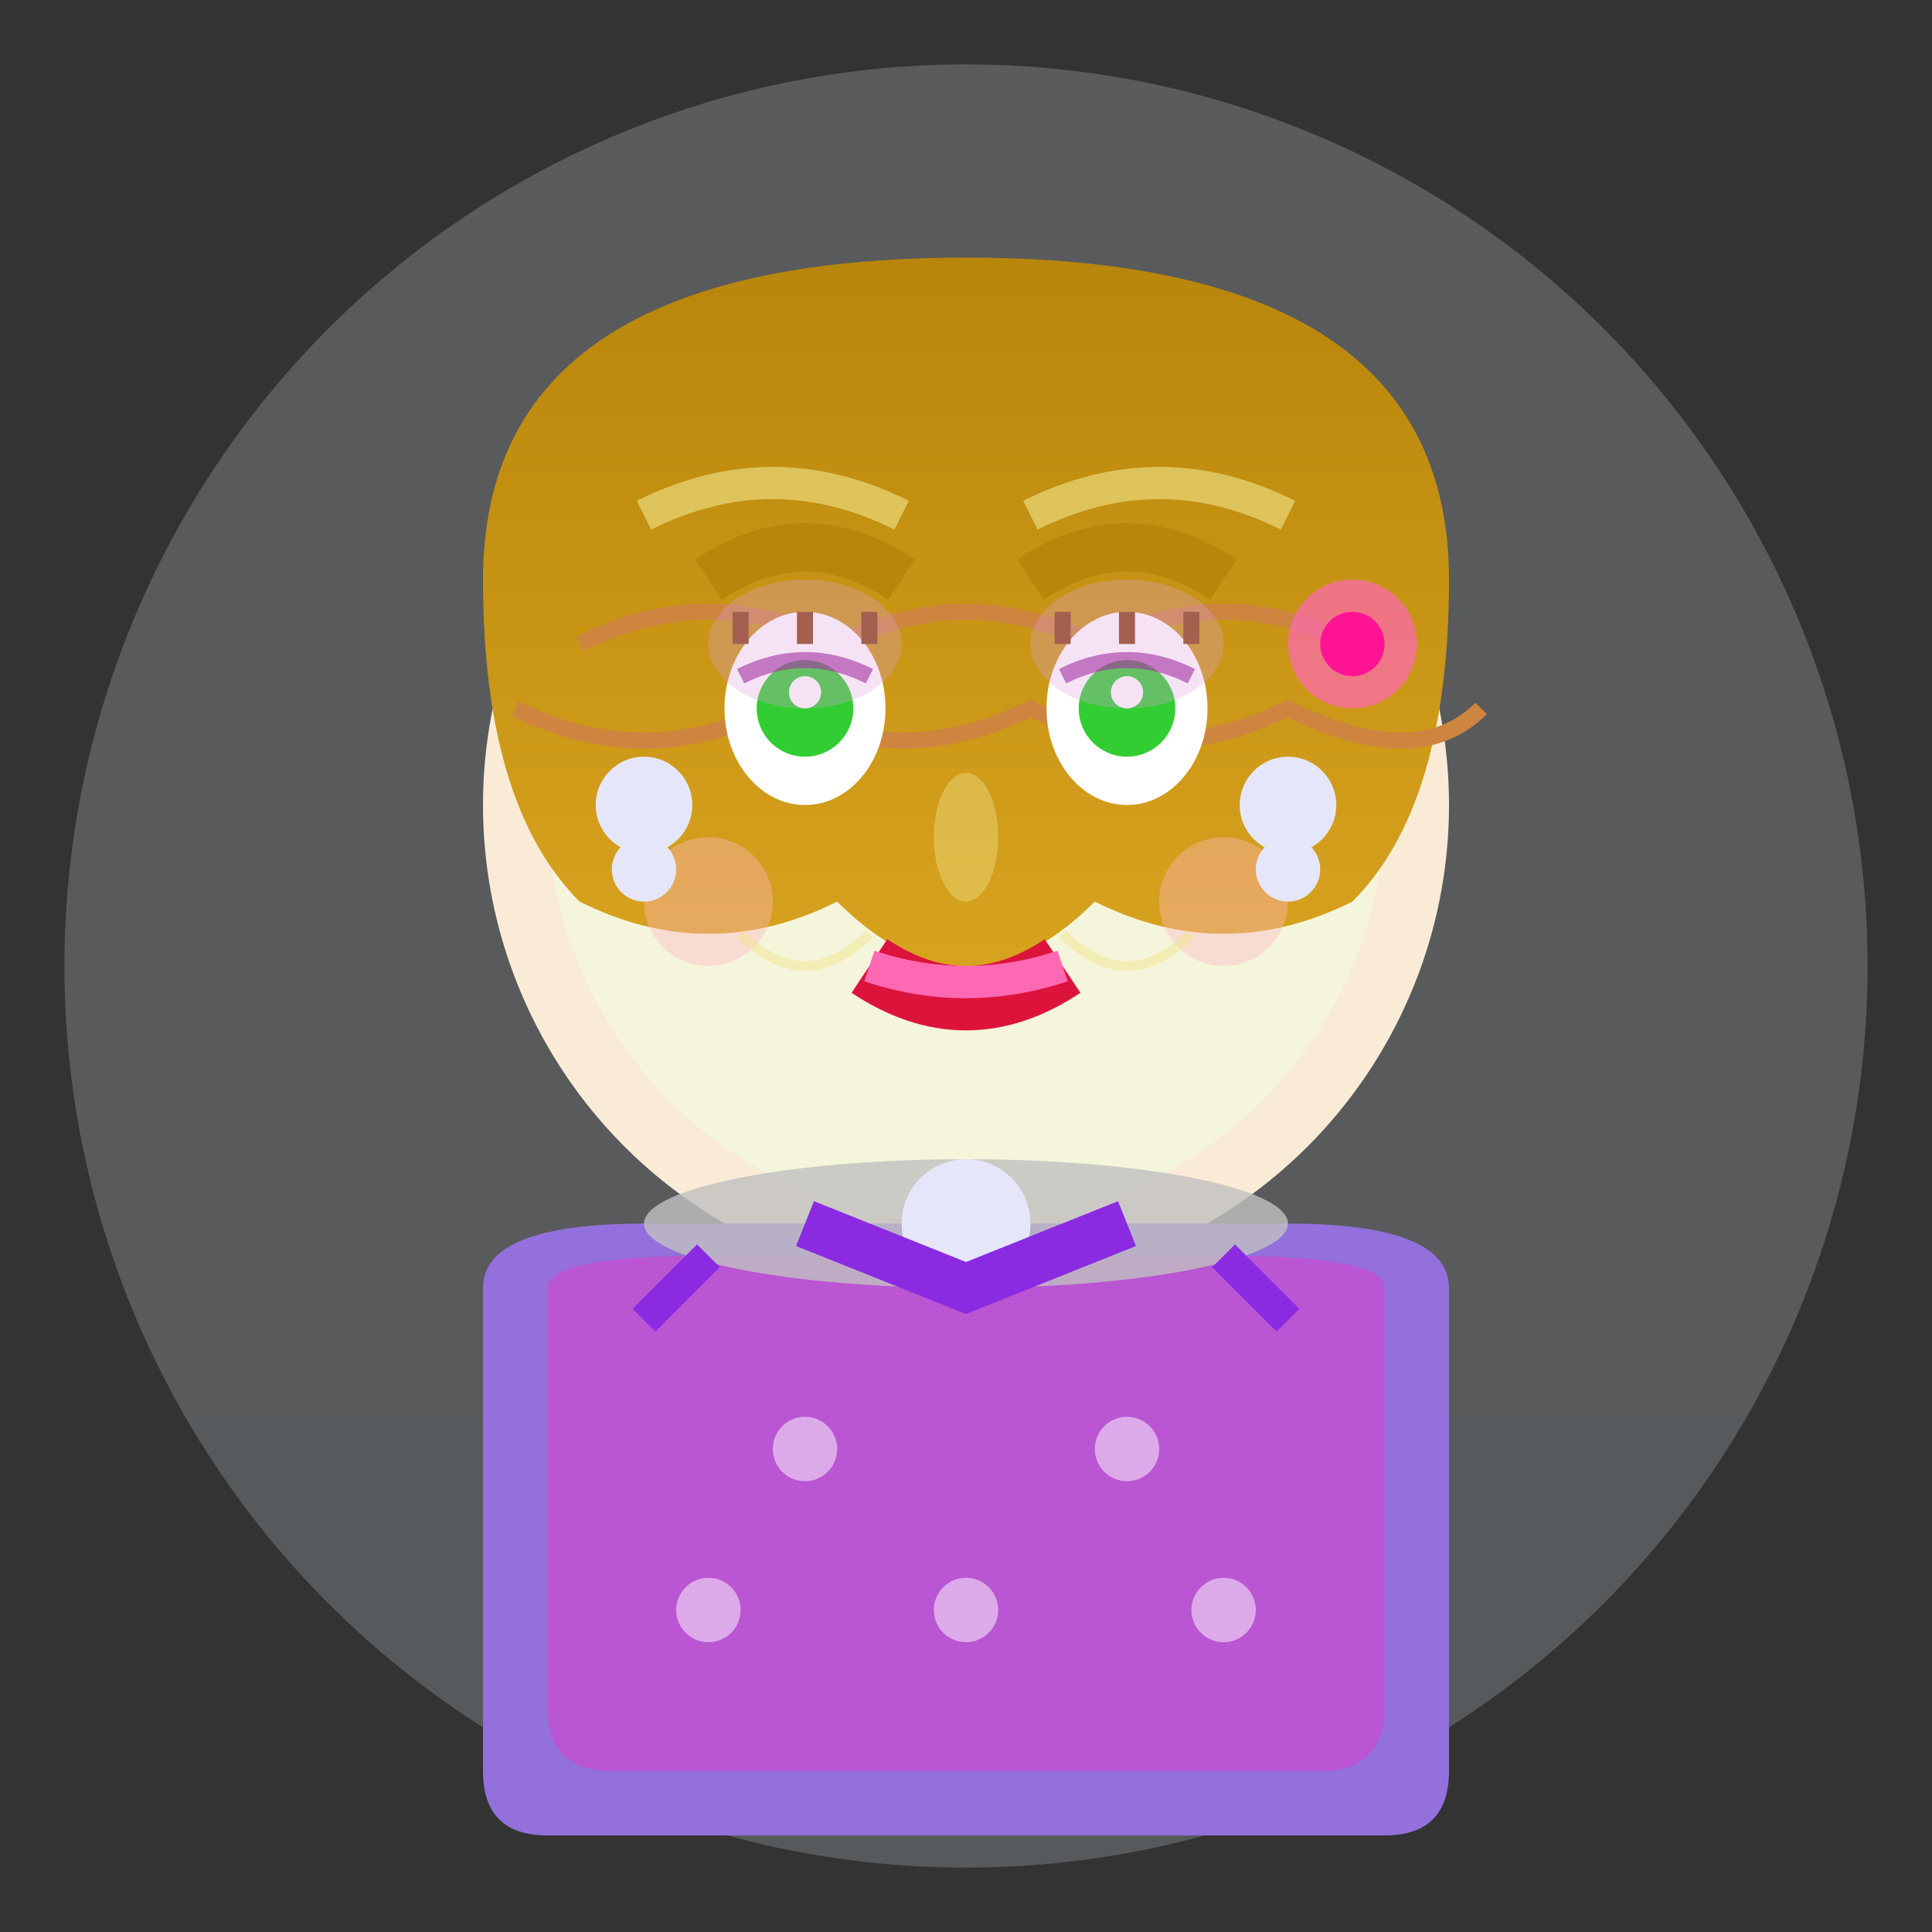 <svg width="60" height="60" viewBox="0 0 60 60" fill="none" xmlns="http://www.w3.org/2000/svg">
    <rect x="0" y="0" width="60" height="60" fill="#333333" stroke="none"/>
    <defs>
        <linearGradient id="avatar3Gradient" x1="0%" y1="0%" x2="0%" y2="100%">
            <stop offset="0%" style="stop-color:#F0F8FF;stop-opacity:1" />
            <stop offset="100%" style="stop-color:#E6F3FF;stop-opacity:1" />
        </linearGradient>
        <linearGradient id="hair3Gradient" x1="0%" y1="0%" x2="0%" y2="100%">
            <stop offset="0%" style="stop-color:#B8860B;stop-opacity:1" />
            <stop offset="100%" style="stop-color:#DAA520;stop-opacity:1" />
        </linearGradient>
    </defs>
    
    <!-- Background circle -->
    <circle cx="30" cy="30" r="28" fill="url(#avatar3Gradient)" opacity="0.2"/>
    
    <!-- Face -->
    <circle cx="30" cy="25" r="15" fill="#FAEBD7"/>
    <circle cx="30" cy="25" r="13" fill="#F5F5DC"/>
    
    <!-- Hair (blonde, shoulder length) -->
    <path d="M15 18 Q15 8 30 8 Q45 8 45 18 Q45 25 42 28 Q38 30 34 28 Q30 32 26 28 Q22 30 18 28 Q15 25 15 18 Z" fill="url(#hair3Gradient)"/>
    
    <!-- Hair layers -->
    <path d="M18 20 Q22 18 26 20 Q30 18 34 20 Q38 18 42 20" stroke="#CD853F" stroke-width="0.5" fill="none"/>
    <path d="M16 22 Q20 24 24 22 Q28 24 32 22 Q36 24 40 22 Q44 24 46 22" stroke="#CD853F" stroke-width="0.5" fill="none"/>
    
    <!-- Hair highlights -->
    <path d="M20 16 Q24 14 28 16" stroke="#F0E68C" stroke-width="1" fill="none" opacity="0.6"/>
    <path d="M32 16 Q36 14 40 16" stroke="#F0E68C" stroke-width="1" fill="none" opacity="0.6"/>
    
    <!-- Eyes -->
    <ellipse cx="25" cy="22" rx="2.5" ry="3" fill="white"/>
    <ellipse cx="35" cy="22" rx="2.5" ry="3" fill="white"/>
    <circle cx="25" cy="22" r="1.5" fill="#32CD32"/>
    <circle cx="35" cy="22" r="1.5" fill="#32CD32"/>
    <circle cx="25" cy="21.5" r="0.5" fill="white"/>
    <circle cx="35" cy="21.5" r="0.5" fill="white"/>
    
    <!-- Eyelashes -->
    <path d="M23 19 L23 20 M25 19 L25 20 M27 19 L27 20" stroke="#8B4513" stroke-width="0.5"/>
    <path d="M33 19 L33 20 M35 19 L35 20 M37 19 L37 20" stroke="#8B4513" stroke-width="0.5"/>
    
    <!-- Eyebrows (feminine, well-shaped) -->
    <path d="M22 18 Q25 16 28 18" stroke="#B8860B" stroke-width="1.5" fill="none"/>
    <path d="M32 18 Q35 16 38 18" stroke="#B8860B" stroke-width="1.5" fill="none"/>
    
    <!-- Nose -->
    <ellipse cx="30" cy="26" rx="1" ry="2" fill="#F0E68C" opacity="0.4"/>
    
    <!-- Mouth (with lipstick) -->
    <path d="M27 30 Q30 32 33 30" stroke="#DC143C" stroke-width="2" fill="none"/>
    <path d="M27 30 Q30 31 33 30" stroke="#FF69B4" stroke-width="1" fill="none"/>
    
    <!-- Cheeks -->
    <circle cx="22" cy="28" r="2" fill="#FFB6C1" opacity="0.4"/>
    <circle cx="38" cy="28" r="2" fill="#FFB6C1" opacity="0.4"/>
    
    <!-- Clothing (elegant blouse) -->
    <path d="M15 40 Q15 38 20 38 L40 38 Q45 38 45 40 L45 55 Q45 57 43 57 L17 57 Q15 57 15 55 Z" fill="#9370DB"/>
    <path d="M17 40 Q17 39 22 39 L38 39 Q43 39 43 40 L43 53 Q43 55 41 55 L19 55 Q17 55 17 53 Z" fill="#BA55D3"/>
    
    <!-- Blouse pattern -->
    <circle cx="25" cy="45" r="1" fill="white" opacity="0.5"/>
    <circle cx="35" cy="45" r="1" fill="white" opacity="0.5"/>
    <circle cx="30" cy="50" r="1" fill="white" opacity="0.5"/>
    <circle cx="22" cy="50" r="1" fill="white" opacity="0.5"/>
    <circle cx="38" cy="50" r="1" fill="white" opacity="0.5"/>
    
    <!-- Necklace -->
    <ellipse cx="30" cy="38" rx="10" ry="2" fill="#C0C0C0" opacity="0.8"/>
    <circle cx="30" cy="38" r="2" fill="#E6E6FA"/>
    
    <!-- Earrings -->
    <circle cx="20" cy="25" r="1.5" fill="#E6E6FA"/>
    <circle cx="40" cy="25" r="1.5" fill="#E6E6FA"/>
    <circle cx="20" cy="27" r="1" fill="#E6E6FA"/>
    <circle cx="40" cy="27" r="1" fill="#E6E6FA"/>
    
    <!-- Makeup details -->
    <path d="M23 21 Q25 20 27 21" stroke="#8B008B" stroke-width="0.5" fill="none" opacity="0.6"/>
    <path d="M33 21 Q35 20 37 21" stroke="#8B008B" stroke-width="0.5" fill="none" opacity="0.6"/>
    
    <!-- Subtle eye shadow -->
    <ellipse cx="25" cy="20" rx="3" ry="2" fill="#DDA0DD" opacity="0.3"/>
    <ellipse cx="35" cy="20" rx="3" ry="2" fill="#DDA0DD" opacity="0.3"/>
    
    <!-- Smile lines -->
    <path d="M33 29 Q35 31 37 29" stroke="#F0E68C" stroke-width="0.3" fill="none" opacity="0.5"/>
    <path d="M23 29 Q25 31 27 29" stroke="#F0E68C" stroke-width="0.3" fill="none" opacity="0.5"/>
    
    <!-- Hair accessories -->
    <circle cx="42" cy="20" r="2" fill="#FF69B4" opacity="0.7"/>
    <circle cx="42" cy="20" r="1" fill="#FF1493"/>
    
    <!-- Collar details -->
    <path d="M25 38 L30 40 L35 38" stroke="#8A2BE2" stroke-width="1.5" fill="none"/>
    <path d="M22 39 L20 41" stroke="#8A2BE2" stroke-width="1" fill="none"/>
    <path d="M38 39 L40 41" stroke="#8A2BE2" stroke-width="1" fill="none"/>
</svg>
